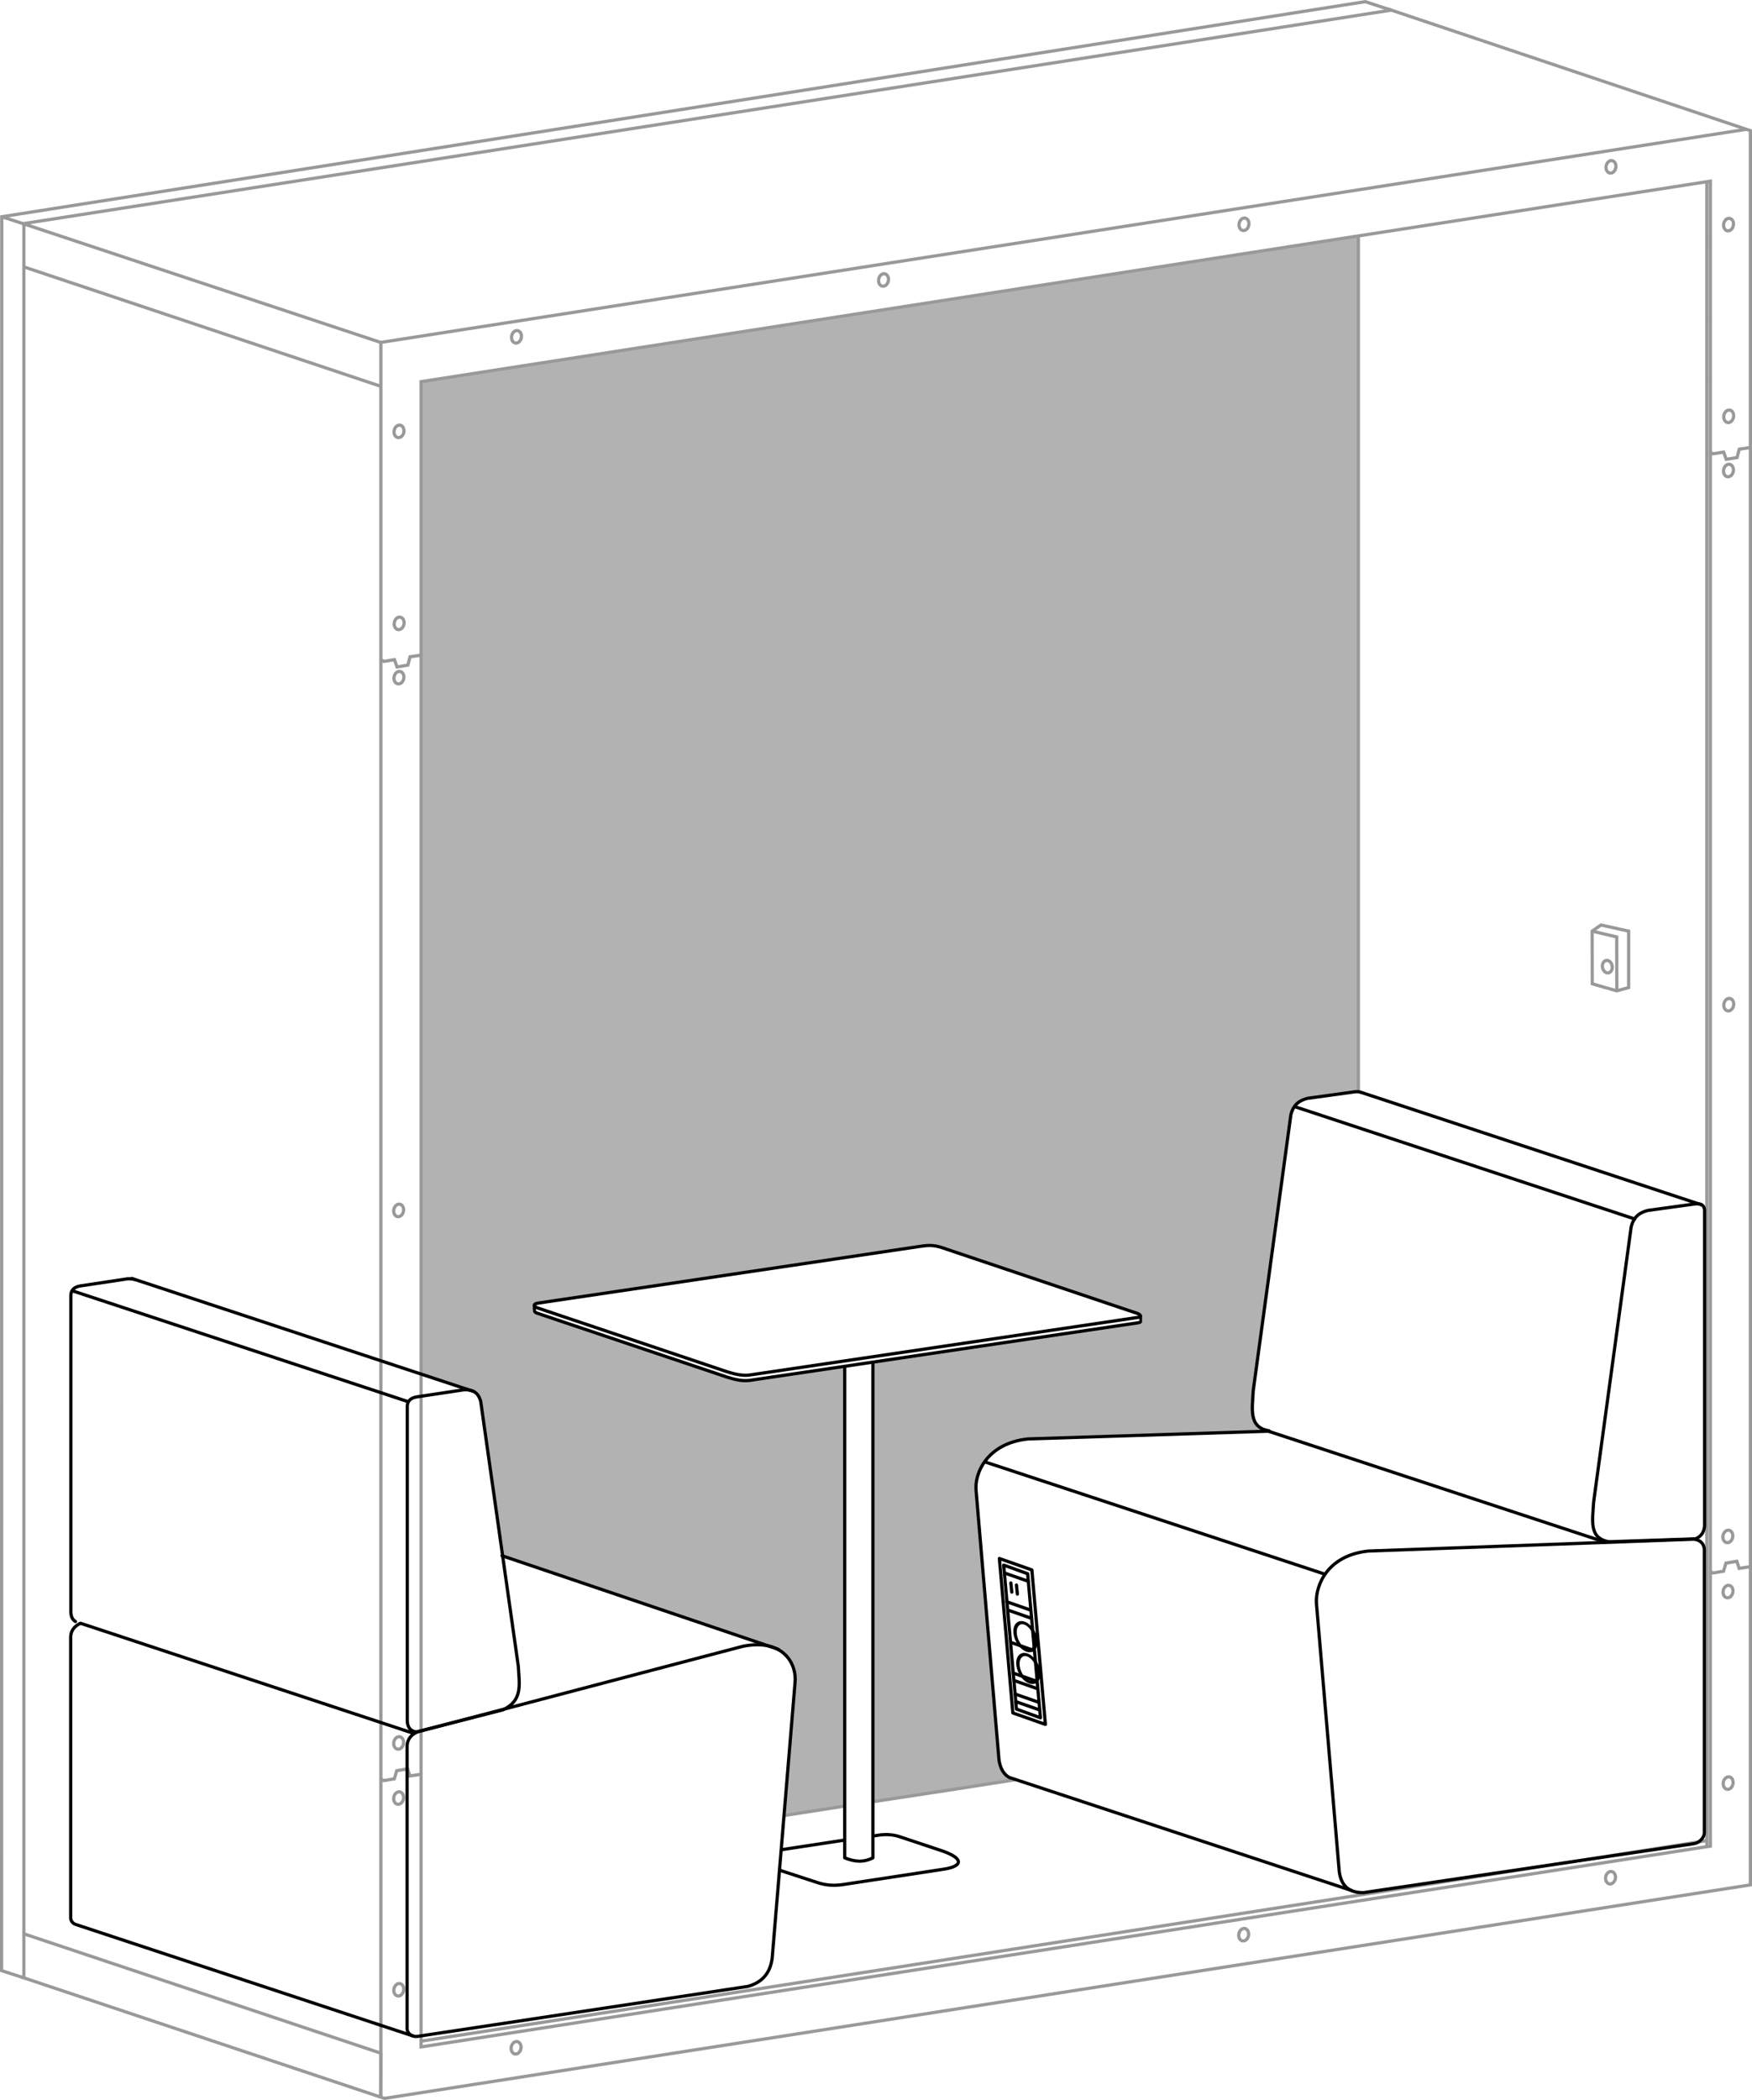 <?xml version="1.0" encoding="UTF-8" standalone="no"?>
<!-- Created with Inkscape (http://www.inkscape.org/) -->

<svg
   width="163.482mm"
   height="195.921mm"
   viewBox="0 0 163.482 195.921"
   version="1.1"
   id="svg5"
   xml:space="preserve"
   xmlns="http://www.w3.org/2000/svg"
   xmlns:svg="http://www.w3.org/2000/svg"><defs
     id="defs2" /><g
     id="g52"
     transform="translate(2792.677,-993.246)"><path
       style="fill:#b2b2b2;fill-opacity:1;stroke:none;stroke-width:0.3;stroke-linecap:round;stroke-linejoin:round;stroke-dasharray:none"
       d="m -2713.853,1161.778 -5.628,0.898 1.03,-12.389 c 0.114,-1.045 -0.292,-2.366 -1.519,-3.095 l -25.752,-8.715 -2.059,-14.444 c -0.125,-0.472 -0.339,-0.748 -0.646,-0.922 l -4.905,-1.61 -0.015,-92.606 87.462,-13.561 v 79.803 c -0.105,-0.013 -0.266,0 -0.4,0.02 l -4.358,0.602 c -0.686,0.182 -1.294,0.516 -1.547,1.538 l -3.507,25.704 c -0.086,1.701 -0.464,3.441 1.475,3.785 l -22.498,0.747 c -3.82,0.402 -5.024,3.211 -4.838,4.864 l 2.132,25.062 c 0.114,0.804 0.425,1.321 0.89,1.617 0.019,0.012 0.434,0.261 0.438,0.261 l -13.123,2.023 0.054,-40.985 1.145,-0.168 1.496,-0.242 21.993,-3.307 c 0.089,-0.017 0.144,-0.035 0.191,-0.086 0.01,-0.01 5e-4,-0.533 0,-0.557 -0.012,-0.076 -0.1,-0.153 -0.285,-0.23 l -17.581,-5.959 c -1.2,-0.442 -1.62,-0.436 -2.617,-0.285 l -35.725,5.298 c -0.151,0.029 -0.241,0.073 -0.274,0.185 0,0.013 0,0.554 0.01,0.569 0.092,0.124 0.185,0.162 0.334,0.205 l 17.75,6.073 c 1.012,0.182 2.118,0.081 3.139,-0.06 l 7.72,-1.026 z"
       id="path65765-3-4-6-3-1-9-0-8" /><ellipse
       style="fill:none;stroke:#999999;stroke-width:0.3;stroke-linecap:round;stroke-linejoin:round;stroke-miterlimit:4;stroke-dasharray:none;stroke-opacity:1"
       id="path8206-9-991-01-2-5-1-5-0-6-04-0"
       cx="-2378.454"
       cy="1564.667"
       rx="0.458"
       ry="0.588"
       transform="matrix(0.982,0.189,-0.189,0.982,0,0)" /><path
       style="fill:none;stroke:#999999;stroke-width:0.3;stroke-linecap:butt;stroke-linejoin:miter;stroke-miterlimit:4;stroke-dasharray:none;stroke-opacity:1"
       d="m -2790.725,1177.676 33.926,11.337 127.454,-19.919 v -163.658 l -33.858,-11.363"
       id="path3335-8-5-3-1-2-3-7" /><path
       style="fill:none;stroke:#999999;stroke-width:0.3;stroke-linecap:butt;stroke-linejoin:miter;stroke-miterlimit:4;stroke-dasharray:none;stroke-opacity:1"
       d="m -2629.742,1005.311 -127.394,19.878 v 163.711"
       id="path3427-7-8-6-9-1-3-2" /><path
       style="fill:none;stroke:#999999;stroke-width:0.3;stroke-linecap:butt;stroke-linejoin:miter;stroke-miterlimit:4;stroke-dasharray:none;stroke-opacity:1"
       d="m -2662.874,994.194 -127.576,19.908 v 163.666"
       id="path3429-1-9-9-0-3-3-9" /><path
       style="fill:none;stroke:#999999;stroke-width:0.3;stroke-linecap:butt;stroke-linejoin:miter;stroke-miterlimit:4;stroke-dasharray:none;stroke-opacity:1"
       d="m -2790.438,1173.663 33.303,11.135 -0.036,4.123"
       id="path3431-69-6-3-9-9-6-2" /><path
       style="fill:none;stroke:#999999;stroke-width:0.3;stroke-linecap:butt;stroke-linejoin:miter;stroke-miterlimit:4;stroke-dasharray:none;stroke-opacity:1"
       d="m -2790.435,1014.14 33.322,11.066"
       id="path3431-57-00-1-4-8-1-2-4" /><path
       style="fill:none;stroke:#999999;stroke-width:0.3;stroke-linecap:butt;stroke-linejoin:miter;stroke-miterlimit:4;stroke-dasharray:none;stroke-opacity:1"
       d="m -2790.445,1018.147 33.298,11.139"
       id="path3431-6-1-3-3-1-9-8-0" /><path
       style="fill:none;stroke:#999999;stroke-width:0.3;stroke-linecap:butt;stroke-linejoin:miter;stroke-miterlimit:4;stroke-dasharray:none;stroke-opacity:1"
       d="m -2757.127,1054.796 0.267,0.155 0.989,-0.163 0.241,0.679 1.015,-0.172 0.198,-0.774 1.023,-0.155"
       id="path3570-43-1-3-2-2-37-9" /><path
       style="fill:none;stroke:#999999;stroke-width:0.3;stroke-linecap:butt;stroke-linejoin:miter;stroke-miterlimit:4;stroke-dasharray:none;stroke-opacity:1"
       d="m -2757.138,1159.208 0.267,0.155 0.989,-0.163 0.224,-0.757 1.015,-0.172 0.215,0.662 1.023,-0.155"
       id="path3570-4-31-4-1-0-2-8-5" /><path
       style="fill:none;stroke:#999999;stroke-width:0.3;stroke-linecap:butt;stroke-linejoin:miter;stroke-miterlimit:4;stroke-dasharray:none;stroke-opacity:1"
       d="m -2633.096,1035.428 0.267,0.155 0.989,-0.163 0.241,0.679 1.015,-0.172 0.198,-0.774 1.023,-0.155"
       id="path3570-8-3-0-0-8-4-1-6" /><path
       style="fill:none;stroke:#999999;stroke-width:0.3;stroke-linecap:butt;stroke-linejoin:miter;stroke-miterlimit:4;stroke-dasharray:none;stroke-opacity:1"
       d="m -2633.106,1139.84 0.267,0.155 0.989,-0.163 0.224,-0.757 1.015,-0.172 0.215,0.662 1.023,-0.155"
       id="path3570-4-5-9-6-2-3-7-9-9" /><path
       style="fill:none;stroke:#999999;stroke-width:0.3;stroke-linecap:butt;stroke-linejoin:miter;stroke-miterlimit:4;stroke-dasharray:none;stroke-opacity:1"
       d="m -2716.541,1178.474 46.337,-7.216 2.33,-0.363 34.792,-5.418 V 1010.148 l -34.788,5.409 -2.336,0.363 -46.364,7.208 -1.193,0.185 -35.624,5.539 v 155.359 l 35.614,-5.546 z"
       id="path3572-0-0-2-1-0-1-5" /><path
       style="fill:none;stroke:#999999;stroke-width:0.3;stroke-linecap:butt;stroke-linejoin:miter;stroke-miterlimit:4;stroke-dasharray:none;stroke-opacity:1"
       d="m -2753.334,1183.665 35.556,-5.511 1.236,-0.193 46.337,-7.232 2.317,-0.362 34.49,-5.41 m -0.01,0.51 v -155.235"
       id="path4535-82-9-7-2-1-9-4" /><path
       style="fill:none;stroke:#999999;stroke-width:0.3;stroke-linecap:butt;stroke-linejoin:miter;stroke-miterlimit:4;stroke-dasharray:none;stroke-opacity:1"
       d="m -2719.567,1162.633 5.663,-0.884 m 2.664,-0.411 7.703,-1.176 1.197,-0.187 4.457,-0.7"
       id="path4863-9-3-1-0-1-7-2" /><ellipse
       style="fill:none;stroke:#999999;stroke-width:0.3;stroke-linecap:round;stroke-linejoin:round;stroke-miterlimit:4;stroke-dasharray:none;stroke-opacity:1"
       id="path8206-9-991-0-19-7-7-6-9-3-6"
       cx="-2471.175"
       cy="1681.614"
       rx="0.458"
       ry="0.588"
       transform="matrix(0.982,0.189,-0.189,0.982,0,0)" /><ellipse
       style="fill:none;stroke:#999999;stroke-width:0.3;stroke-linecap:round;stroke-linejoin:round;stroke-miterlimit:4;stroke-dasharray:none;stroke-opacity:1"
       id="path8206-9-991-3-0-0-7-6-2-0-6"
       cx="-2406.502"
       cy="1658.422"
       rx="0.458"
       ry="0.588"
       transform="matrix(0.982,0.189,-0.189,0.982,0,0)" /><ellipse
       style="fill:none;stroke:#999999;stroke-width:0.3;stroke-linecap:round;stroke-linejoin:round;stroke-miterlimit:4;stroke-dasharray:none;stroke-opacity:1"
       id="path8206-9-991-36-70-4-0-3-4-1-1"
       cx="-2373.893"
       cy="1646.734"
       rx="0.458"
       ry="0.588"
       transform="matrix(0.982,0.189,-0.189,0.982,0,0)" /><ellipse
       style="fill:none;stroke:#999999;stroke-width:0.3;stroke-linecap:round;stroke-linejoin:round;stroke-miterlimit:4;stroke-dasharray:none;stroke-opacity:1"
       id="path8206-9-991-1-78-2-4-8-4-2-8"
       cx="-2364.783"
       cy="1635.989"
       rx="0.458"
       ry="0.588"
       transform="matrix(0.982,0.189,-0.189,0.982,0,0)" /><ellipse
       style="fill:none;stroke:#999999;stroke-width:0.3;stroke-linecap:round;stroke-linejoin:round;stroke-miterlimit:4;stroke-dasharray:none;stroke-opacity:1"
       id="path8206-9-991-2-21-3-5-1-7-3-1"
       cx="-2368.174"
       cy="1618.446"
       rx="0.458"
       ry="0.588"
       transform="matrix(0.982,0.189,-0.189,0.982,0,0)" /><ellipse
       style="fill:none;stroke:#999999;stroke-width:0.3;stroke-linecap:round;stroke-linejoin:round;stroke-miterlimit:4;stroke-dasharray:none;stroke-opacity:1"
       id="path8206-9-991-7-38-4-7-1-3-6-3"
       cx="-2369.161"
       cy="1613.399"
       rx="0.458"
       ry="0.588"
       transform="matrix(0.982,0.189,-0.189,0.982,0,0)" /><ellipse
       style="fill:none;stroke:#999999;stroke-width:0.3;stroke-linecap:round;stroke-linejoin:round;stroke-miterlimit:4;stroke-dasharray:none;stroke-opacity:1"
       id="path8206-9-991-33-2-1-9-2-6-1-7"
       cx="-2387.897"
       cy="1515.738"
       rx="0.458"
       ry="0.588"
       transform="matrix(0.982,0.189,-0.189,0.982,0,0)" /><ellipse
       style="fill:none;stroke:#999999;stroke-width:0.3;stroke-linecap:round;stroke-linejoin:round;stroke-miterlimit:4;stroke-dasharray:none;stroke-opacity:1"
       id="path8206-9-991-6-76-7-6-4-6-5-0"
       cx="-2388.834"
       cy="1510.769"
       rx="0.458"
       ry="0.588"
       transform="matrix(0.982,0.189,-0.189,0.982,0,0)" /><ellipse
       style="fill:none;stroke:#999999;stroke-width:0.3;stroke-linecap:round;stroke-linejoin:round;stroke-miterlimit:4;stroke-dasharray:none;stroke-opacity:1"
       id="path8206-9-991-5-2-5-5-29-7-5-8"
       cx="-2392.227"
       cy="1493.208"
       rx="0.458"
       ry="0.588"
       transform="matrix(0.982,0.189,-0.189,0.982,0,0)" /><ellipse
       style="fill:none;stroke:#999999;stroke-width:0.3;stroke-linecap:round;stroke-linejoin:round;stroke-miterlimit:4;stroke-dasharray:none;stroke-opacity:1"
       id="path8206-9-991-20-0-7-5-5-1-1-5"
       cx="-2404.019"
       cy="1489.992"
       rx="0.458"
       ry="0.588"
       transform="matrix(0.982,0.189,-0.189,0.982,0,0)" /><ellipse
       style="fill:none;stroke:#999999;stroke-width:0.3;stroke-linecap:round;stroke-linejoin:round;stroke-miterlimit:4;stroke-dasharray:none;stroke-opacity:1"
       id="path8206-9-991-15-53-1-3-0-7-94-2"
       cx="-2436.633"
       cy="1501.725"
       rx="0.458"
       ry="0.588"
       transform="matrix(0.982,0.189,-0.189,0.982,0,0)" /><ellipse
       style="fill:none;stroke:#999999;stroke-width:0.3;stroke-linecap:round;stroke-linejoin:round;stroke-miterlimit:4;stroke-dasharray:none;stroke-opacity:1"
       id="path8206-9-991-54-7-1-5-5-4-7-8"
       cx="-2468.677"
       cy="1513.184"
       rx="0.458"
       ry="0.588"
       transform="matrix(0.982,0.189,-0.189,0.982,0,0)" /><ellipse
       style="fill:none;stroke:#999999;stroke-width:0.3;stroke-linecap:round;stroke-linejoin:round;stroke-miterlimit:4;stroke-dasharray:none;stroke-opacity:1"
       id="path8206-9-991-30-39-7-7-87-5-4-7"
       cx="-2501.306"
       cy="1524.864"
       rx="0.458"
       ry="0.588"
       transform="matrix(0.982,0.189,-0.189,0.982,0,0)" /><ellipse
       style="fill:none;stroke:#999999;stroke-width:0.3;stroke-linecap:round;stroke-linejoin:round;stroke-miterlimit:4;stroke-dasharray:none;stroke-opacity:1"
       id="path8206-9-991-4-6-4-8-3-1-1-1"
       cx="-2510.405"
       cy="1535.597"
       rx="0.458"
       ry="0.588"
       transform="matrix(0.982,0.189,-0.189,0.982,0,0)" /><ellipse
       style="fill:none;stroke:#999999;stroke-width:0.3;stroke-linecap:round;stroke-linejoin:round;stroke-miterlimit:4;stroke-dasharray:none;stroke-opacity:1"
       id="path8206-9-991-74-1-7-5-8-9-7-9"
       cx="-2507.007"
       cy="1553.184"
       rx="0.458"
       ry="0.588"
       transform="matrix(0.982,0.189,-0.189,0.982,0,0)" /><ellipse
       style="fill:none;stroke:#999999;stroke-width:0.3;stroke-linecap:round;stroke-linejoin:round;stroke-miterlimit:4;stroke-dasharray:none;stroke-opacity:1"
       id="path8206-9-991-55-0-3-4-9-1-4-0"
       cx="-2506.068"
       cy="1558.161"
       rx="0.458"
       ry="0.588"
       transform="matrix(0.982,0.189,-0.189,0.982,0,0)" /><ellipse
       style="fill:none;stroke:#999999;stroke-width:0.3;stroke-linecap:round;stroke-linejoin:round;stroke-miterlimit:4;stroke-dasharray:none;stroke-opacity:1"
       id="path8206-9-991-28-09-8-4-9-6-5-6"
       cx="-2496.701"
       cy="1606.972"
       rx="0.458"
       ry="0.588"
       transform="matrix(0.982,0.189,-0.189,0.982,0,0)" /><ellipse
       style="fill:none;stroke:#999999;stroke-width:0.3;stroke-linecap:round;stroke-linejoin:round;stroke-miterlimit:4;stroke-dasharray:none;stroke-opacity:1"
       id="path8206-9-991-71-7-6-3-7-6-2-8"
       cx="-2487.312"
       cy="1655.756"
       rx="0.458"
       ry="0.588"
       transform="matrix(0.982,0.189,-0.189,0.982,0,0)" /><ellipse
       style="fill:none;stroke:#999999;stroke-width:0.3;stroke-linecap:round;stroke-linejoin:round;stroke-miterlimit:4;stroke-dasharray:none;stroke-opacity:1"
       id="path8206-9-991-58-1-7-9-4-7-5-3"
       cx="-2486.341"
       cy="1660.807"
       rx="0.458"
       ry="0.588"
       transform="matrix(0.982,0.189,-0.189,0.982,0,0)" /><ellipse
       style="fill:none;stroke:#999999;stroke-width:0.3;stroke-linecap:round;stroke-linejoin:round;stroke-miterlimit:4;stroke-dasharray:none;stroke-opacity:1"
       id="path8206-9-991-8-93-2-5-9-0-2-7"
       cx="-2482.948"
       cy="1678.366"
       rx="0.458"
       ry="0.588"
       transform="matrix(0.982,0.189,-0.189,0.982,0,0)" /><path
       style="fill:none;stroke:#999999;stroke-width:0.3;stroke-linecap:butt;stroke-linejoin:miter;stroke-miterlimit:4;stroke-dasharray:none;stroke-opacity:1"
       d="m -2790.435,1014.14 -2.078,-0.673"
       id="path9099-8-12-6-09-6-5-2" /><path
       style="fill:none;stroke:#999999;stroke-width:0.3;stroke-linecap:butt;stroke-linejoin:miter;stroke-miterlimit:4;stroke-dasharray:none;stroke-opacity:1"
       d="m -2790.45,1177.768 -2.077,-0.673 0.015,-163.628 127.233,-20.067 2.406,0.795"
       id="path9099-0-5-05-8-3-1-4-9" /><path
       style="fill:none;stroke:#999999;stroke-width:0.3;stroke-linecap:butt;stroke-linejoin:miter;stroke-miterlimit:4;stroke-dasharray:none;stroke-opacity:1"
       d="M -2665.924,1095.062 V 1015.291"
       id="path33337-8-7-7-0" /><path
       style="fill:none;stroke:#999999;stroke-width:0.3;stroke-linecap:butt;stroke-linejoin:miter;stroke-miterlimit:4;stroke-dasharray:none;stroke-opacity:1"
       d="m -2643.283,1079.543 2.578,0.572 v 5.266 l -1.109,0.303 -2.286,-0.656 -0.01,-4.913 z"
       id="path4418-04-1-2-1-0-9-4-6-2-1-3" /><ellipse
       style="fill:none;stroke:#999999;stroke-width:0.3;stroke-linecap:round;stroke-linejoin:round;stroke-miterlimit:4;stroke-dasharray:none;stroke-opacity:1"
       id="path8206-9-991-01-4-0-1-3-5-4-1-3-3-0-6"
       cx="2799.769"
       cy="564.433"
       rx="0.458"
       ry="0.588"
       transform="matrix(-0.982,0.189,0.189,0.982,0,0)" /><path
       style="fill:none;stroke:#999999;stroke-width:0.3;stroke-linecap:butt;stroke-linejoin:miter;stroke-miterlimit:4;stroke-dasharray:none;stroke-opacity:1"
       d="m -2644.11,1080.115 2.292,0.542 0.01,5.027"
       id="path52968-0-5-4-1-2-7" /><path
       style="fill:none;stroke:#000000;stroke-width:0.3;stroke-linecap:round;stroke-linejoin:round;stroke-dasharray:none"
       d="m -2753.701,1154.816 c -0.575,0.231 -0.949,0.663 -0.987,1.257 v 26.463 c 0.024,0.409 0.426,0.746 0.93,0.698 l 30.858,-4.668 c 1.226,-0.34 2.071,-1.114 2.276,-2.621 l 2.132,-25.701 c 0.186,-1.709 -1.019,-4.157 -4.838,-3.416 z"
       id="path65188-2-4-9-4-11-5" /><path
       style="fill:none;stroke:#000000;stroke-width:0.3;stroke-linecap:round;stroke-linejoin:round;stroke-dasharray:none"
       d="m -2634.63,1136.842 c 0.575,0.059 0.949,0.379 0.987,0.962 v 26.463 c -0.024,0.416 -0.426,0.874 -0.93,0.976 l -30.858,4.573 c -1.226,0.023 -2.071,-0.494 -2.276,-1.94 l -2.132,-25.062 c -0.095,-1.653 1.018,-4.463 4.838,-4.864 z"
       id="path65188-7-1-7-8-9-1-9" /><path
       style="fill:none;stroke:#000000;stroke-width:0.3;stroke-linecap:round;stroke-linejoin:round;stroke-dasharray:none"
       d="m -2754.672,1124.411 v 29.397 c 0.024,0.57 0.273,0.934 0.832,1.017 l 8.084,-2.058 c 1.901,-0.872 1.528,-2.408 1.442,-4.084 l -3.507,-24.691 c -0.252,-0.949 -0.86,-1.107 -1.547,-1.091 l -4.358,0.656 c -0.568,0.078 -0.914,0.338 -0.947,0.855 z"
       id="path65244-3-4-6-2-8-9" /><path
       style="fill:none;stroke:#000000;stroke-width:0.3;stroke-linecap:round;stroke-linejoin:round;stroke-dasharray:none"
       d="m -2633.62,1106.154 v 29.397 c -0.024,0.577 -0.273,1.013 -0.832,1.257 l -8.084,0.276 c -1.901,-0.323 -1.528,-1.967 -1.442,-3.668 l 3.507,-25.704 c 0.252,-1.022 0.86,-1.355 1.547,-1.537 l 4.358,-0.602 c 0.568,-0.086 0.914,0.075 0.947,0.582 z"
       id="path65244-17-5-7-8-8-3-8" /><path
       style="fill:none;stroke:#000000;stroke-width:0.3;stroke-linecap:round;stroke-linejoin:round;stroke-dasharray:none"
       d="m -2698.513,1159.068 c -0.497,-0.29 -0.83,-0.816 -0.948,-1.652 l -2.132,-25.062 c -0.186,-1.653 1.019,-4.463 4.838,-4.864 l 22.535,-0.725"
       id="path65188-7-7-4-7-4-7-8-4" /><path
       style="fill:none;stroke:#000000;stroke-width:0.3;stroke-linecap:round;stroke-linejoin:round;stroke-dasharray:none"
       d="m -2674.294,1126.721 c -1.901,-0.323 -1.523,-2.062 -1.438,-3.764 l 3.507,-25.704 c 0.252,-1.022 0.86,-1.355 1.547,-1.538 l 4.358,-0.602 c 0.233,-0.035 0.428,-0.029 0.58,0.025"
       id="path65244-17-6-8-8-8-5-3-8" /><path
       style="fill:none;stroke:#000000;stroke-width:0.3;stroke-linecap:round;stroke-linejoin:round;stroke-dasharray:none"
       d="m -2785.228,1144.718 c -0.499,0.242 -0.82,0.651 -0.854,1.198 v 26.269 c 0.014,0.25 0.148,0.444 0.382,0.569"
       id="path65188-4-5-1-9-6-1" /><path
       style="fill:none;stroke:#000000;stroke-width:0.3;stroke-linecap:round;stroke-linejoin:round;stroke-dasharray:none"
       d="m -2780.112,1112.614 c -0.201,-0.056 -0.421,-0.07 -0.65,-0.065 l -4.358,0.656 c -0.568,0.078 -0.914,0.338 -0.947,0.855 v 29.591 c 0.017,0.409 0.15,0.703 0.431,0.873"
       id="path65244-1-7-2-0-0-7" /><path
       style="fill:none;stroke:#000000;stroke-width:0.3;stroke-linecap:round;stroke-linejoin:round;stroke-dasharray:none"
       d="m -2785.577,1172.796 31.443,10.394"
       id="path65188-4-9-9-8-0-5-19" /><path
       style="fill:none;stroke:#000000;stroke-width:0.3;stroke-linecap:round;stroke-linejoin:round;stroke-dasharray:none"
       d="m -2748.507,1123.051 -31.877,-10.536 m -4.776,32.172 31.01,10.247"
       id="path65244-1-6-4-5-7-5-1-1" /><path
       style="fill:none;stroke:#000000;stroke-width:0.3;stroke-linecap:round;stroke-linejoin:round;stroke-dasharray:none"
       d="m -2754.689,1123.982 -31.152,-10.285"
       id="path65244-1-6-7-4-3-7-6-1" /><path
       style="fill:none;stroke:#000000;stroke-width:0.3;stroke-linecap:round;stroke-linejoin:round;stroke-dasharray:none"
       d="m -2669.092,1140.093 -31.596,-10.433"
       id="path65244-1-6-7-6-6-3-2-3-4-6-1-8" /><path
       style="fill:none;stroke:#000000;stroke-width:0.3;stroke-linecap:round;stroke-linejoin:round;stroke-dasharray:none"
       d="m -2666.544,1169.624 -31.893,-10.532"
       id="path65244-1-6-7-6-6-3-3-6-0-6-0-95-7" /><path
       style="fill:none;stroke:#000000;stroke-width:0.3;stroke-linecap:round;stroke-linejoin:round;stroke-dasharray:none"
       d="m -2640.137,1106.97 -31.683,-10.468"
       id="path65244-1-6-7-6-6-4-8-4-5-1-24-5" /><path
       style="fill:none;stroke:#000000;stroke-width:0.3;stroke-linecap:round;stroke-linejoin:round;stroke-dasharray:none"
       d="m -2642.905,1137.118 -31.404,-10.345 m 8.622,-31.622 31.79,10.499"
       id="path65244-1-6-7-6-6-4-4-3-4-8-5-4-4" /><path
       style="fill:none;stroke:#000000;stroke-width:0.3;stroke-linecap:round;stroke-linejoin:round;stroke-dasharray:none"
       d="m -2745.829,1138.388 25.798,8.733"
       id="path65246-3-1-9-1-2-1" /><path
       style="fill:none;stroke:#000000;stroke-width:0.3;stroke-linecap:round;stroke-linejoin:round;stroke-dasharray:none"
       d="m -2695.131,1154.122 -1.261,-14.413 -3.03,-1.065 1.256,14.409 z"
       id="path65246-7-8-2-8-7-4-8-09-3" /><path
       style="fill:none;stroke:#000000;stroke-width:0.3;stroke-linecap:round;stroke-linejoin:round;stroke-dasharray:none"
       d="m -2695.593,1153.504 -1.192,-13.437 -2.235,-0.808 1.187,13.432 z"
       id="path65246-7-8-2-8-7-4-8-9-8-7" /><ellipse
       style="fill:none;stroke:#000000;stroke-width:0.305;stroke-linecap:round;stroke-linejoin:round;stroke-dasharray:none"
       id="path66090-3-5-4-75-9-2-13-2"
       cx="-3001.541"
       cy="1185.042"
       rx="0.914"
       ry="1.35"
       transform="matrix(1,0,0.257,0.967,0,0)" /><ellipse
       style="fill:none;stroke:#000000;stroke-width:0.305;stroke-linecap:round;stroke-linejoin:round;stroke-dasharray:none"
       id="path66090-3-5-4-75-9-2-6-9-9"
       cx="-3002.064"
       cy="1188.111"
       rx="0.914"
       ry="1.35"
       transform="matrix(1,0,0.257,0.967,0,0)" /><path
       style="fill:none;stroke:#000000;stroke-width:0.3;stroke-linecap:round;stroke-miterlimit:7;stroke-dasharray:none;stroke-dashoffset:0;paint-order:stroke fill markers"
       d="m -2698.623,1143.457 2.199,0.769"
       id="path66593-60-5" /><path
       style="fill:none;stroke:#000000;stroke-width:0.3;stroke-linecap:round;stroke-miterlimit:7;stroke-dasharray:none;stroke-dashoffset:0;paint-order:stroke fill markers"
       d="m -2698.367,1146.467 2.199,0.769"
       id="path66593-5-352-8" /><path
       style="fill:none;stroke:#000000;stroke-width:0.3;stroke-linecap:round;stroke-miterlimit:7;stroke-dasharray:none;stroke-dashoffset:0;paint-order:stroke fill markers"
       d="m -2698.127,1149.336 2.199,0.769"
       id="path66593-5-2-61-3" /><path
       style="fill:none;stroke:#000000;stroke-width:0.3;stroke-linecap:round;stroke-miterlimit:7;stroke-dasharray:none;stroke-dashoffset:0;paint-order:stroke fill markers"
       d="m -2697.908,1151.991 2.199,0.769"
       id="path66593-5-5-45-6" /><path
       style="fill:none;stroke:#000000;stroke-width:0.3;stroke-linecap:round;stroke-miterlimit:7;stroke-dasharray:none;stroke-dashoffset:0;paint-order:stroke fill markers"
       d="m -2697.967,1151.285 2.199,0.769"
       id="path66593-5-9-20-8" /><path
       style="fill:none;stroke:#000000;stroke-width:0.3;stroke-linecap:round;stroke-miterlimit:7;stroke-dasharray:none;stroke-dashoffset:0;paint-order:stroke fill markers"
       d="m -2698.927,1140.001 2.199,0.769"
       id="path66593-5-7-04-1" /><path
       style="fill:none;stroke:#000000;stroke-width:0.3;stroke-linecap:round;stroke-miterlimit:7;stroke-dasharray:none;stroke-dashoffset:0;paint-order:stroke fill markers"
       d="m -2698.722,1142.685 2.199,0.769"
       id="path66593-5-6-93-3" /><path
       style="fill:none;stroke:#000000;stroke-width:0.3;stroke-linecap:round;stroke-miterlimit:7;stroke-dasharray:none;stroke-dashoffset:0;paint-order:stroke fill markers"
       d="m -2698.044,1150.03 2.199,0.769"
       id="path66593-5-3-75-1" /><path
       style="fill:none;stroke:#000000;stroke-width:0.3;stroke-linecap:round;stroke-miterlimit:7;stroke-dasharray:none;stroke-dashoffset:0;paint-order:stroke fill markers"
       d="m -2698.353,1140.929 0.088,0.848"
       id="path66761-71-3" /><path
       style="fill:none;stroke:#000000;stroke-width:0.3;stroke-linecap:round;stroke-miterlimit:7;stroke-dasharray:none;stroke-dashoffset:0;paint-order:stroke fill markers"
       d="m -2697.83,1141.119 0.088,0.848"
       id="path66761-8-3-1" /><path
       style="fill:none;stroke:#000000;stroke-width:0.3;stroke-linecap:round;stroke-linejoin:round;stroke-dasharray:none"
       d="m -2711.025,1164.506 0.291,-0.044 c 0.718,-0.119 1.424,-0.057 1.992,0.132 l 4.015,1.339 c 2.026,0.713 1.883,1.431 0.105,1.697 l -9.501,1.45 c -0.751,0.093 -1.463,0.068 -2.297,-0.208 v 0 l -3.397,-1.111 m 0.163,-1.965 5.743,-0.874"
       id="path65188-4-9-9-8-0-5-1-3-8" /><path
       style="fill:none;stroke:#000000;stroke-width:0.3;stroke-linecap:round;stroke-linejoin:round;stroke-dasharray:none"
       d="m -2706.876,1109.533 -35.66,5.295 c -0.462,0.089 -0.262,0.361 0.067,0.455 l 17.606,5.928 c 0.978,0.308 1.624,0.417 2.355,0.282 l 36.054,-5.347 c 0.258,-0.05 0.29,-0.211 -0.093,-0.368 l -17.712,-5.959 c -1.2,-0.442 -1.62,-0.436 -2.617,-0.285 z"
       id="path65244-1-6-7-6-6-9-0-2-1-0-7-1-9" /><path
       style="fill:none;stroke:#000000;stroke-width:0.3;stroke-linecap:round;stroke-linejoin:round;stroke-dasharray:none"
       d="m -2742.81,1115.011 c 0,0.015 0,0.555 0.01,0.57 0.092,0.124 0.185,0.162 0.334,0.205 l 17.606,5.928 c 0.978,0.308 1.624,0.417 2.355,0.282 l 36.054,-5.347 c 0.089,-0.017 0.144,-0.035 0.191,-0.086 0.01,-0.01 5e-4,-0.533 0,-0.545"
       id="path65244-1-6-7-6-6-9-4-9-1-0-1-0-2" /><path
       style="fill:none;stroke:#000000;stroke-width:0.3;stroke-linecap:round;stroke-linejoin:round;stroke-dasharray:none"
       d="m -2711.222,1120.449 v 46.12 c -0.86,0.443 -1.715,0.383 -2.635,0 v -45.808"
       id="path65765-3-4-6-3-1-3-0" /></g></svg>
